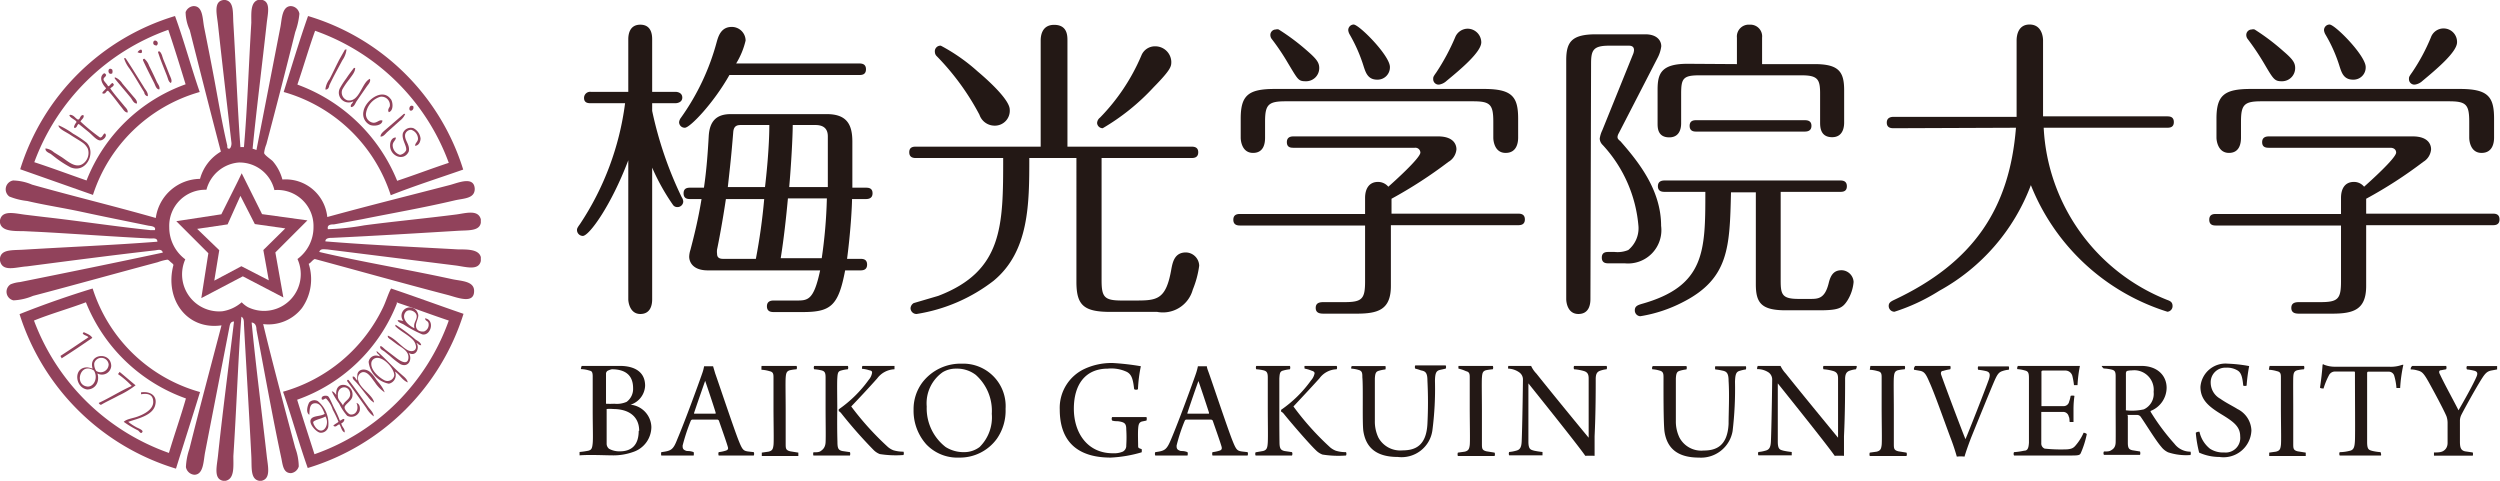 <svg xmlns="http://www.w3.org/2000/svg" viewBox="0 0 155.98 30"><defs><style>.cls-1{fill:#231815;}.cls-2,.cls-3{fill:#91425b;}.cls-2{fill-rule:evenodd;}</style></defs><g id="レイヤー_2" data-name="レイヤー 2"><g id="navi_通常"><path class="cls-1" d="M40.69,18.68c0,.31-.08.91-.74.91s-.75-.76-.75-.91V10c-1.07,2.82-2.44,4.72-2.84,4.72a.37.37,0,0,1-.36-.37c0-.06,0-.12.18-.36A17.69,17.69,0,0,0,39,6.44H36.87c-.15,0-.43,0-.43-.33a.38.38,0,0,1,.43-.38H39.2V2.45c0-.27.06-.91.75-.91s.74.62.74.91V5.73h1.45c.14,0,.43.06.43.36s-.32.35-.43.35H40.69v.48a23.64,23.64,0,0,0,1.84,5.38.53.53,0,0,1,.1.28.36.36,0,0,1-.38.34A.32.32,0,0,1,42,12.8a13.46,13.46,0,0,1-1.31-2.34Zm4.82-14c-1,1.77-2.46,3.29-2.78,3.29a.35.35,0,0,1-.36-.35.57.57,0,0,1,.12-.28,14.67,14.67,0,0,0,2.23-4.73c.1-.35.27-.93.93-.93a.86.86,0,0,1,.87.85,4.83,4.83,0,0,1-.59,1.43h7.66c.14,0,.44,0,.44.36s-.28.36-.44.36Zm-2.42,7.74c-.16,0-.44,0-.44-.36s.3-.35.44-.35h.83c.16-1.08.24-2.17.3-3.24.06-.89.46-1.35,1.37-1.35h6c1.31,0,1.59.73,1.59,1.73v2.86H54c.16,0,.44,0,.44.35s-.3.36-.44.36h-.84c0,.46-.09,2.07-.31,3.73h.81c.16,0,.44,0,.44.36s-.3.36-.44.36h-.93c-.42,2.22-.9,2.6-2.66,2.6H48.29c-.14,0-.44,0-.44-.36s.32-.36.44-.36h1.39c.72,0,1.09,0,1.49-1.88h-7c-1,0-1.17-.58-1.17-.86a1.56,1.56,0,0,1,.08-.43c.22-.84.48-1.87.69-3.16Zm4.07,3.73a37.17,37.17,0,0,0,.52-3.73H45.29c-.2,1.35-.45,2.68-.55,3.14a1.06,1.06,0,0,0,0,.28c0,.19.1.31.37.31ZM46.27,7.8c-.22,0-.48,0-.52.43-.12,1.47-.18,2-.34,3.44h2.32C47.81,11,48,9.22,48,7.8Zm5,8.31a30.64,30.64,0,0,0,.32-3.73H49.16c-.11,1.19-.25,2.48-.45,3.73ZM49.46,7.8c0,.71-.1,2.54-.22,3.87h2.41c0-.6,0-1.87,0-3.16,0-.56-.36-.71-.78-.71Z"/><path class="cls-1" d="M64.93,9.15V2.55c0-.18,0-1,.84-1s.83.7.83,1v6.6h7.72c.14,0,.44,0,.44.35s-.28.36-.44.36H68.73v7.62c0,1.06.17,1.27,1.27,1.27h.75c1.43,0,2,0,2.34-2,.08-.4.2-1,.9-1a.85.85,0,0,1,.83.83,6,6,0,0,1-.4,1.49,1.93,1.93,0,0,1-2.22,1.39H69.3c-1.67,0-2.14-.4-2.14-1.87V9.86H64.22c0,2.84,0,5.82-2.23,7.66a10.52,10.52,0,0,1-4.8,2.07.37.37,0,0,1-.38-.36.4.4,0,0,1,.2-.32l1.53-.45c4.05-1.55,4.05-4.39,4.05-8.6H57.17c-.14,0-.44,0-.44-.36s.3-.35.44-.35ZM58.7,2.85A11.43,11.43,0,0,1,61,4.46c.82.69,2,1.81,2,2.38a.93.93,0,0,1-.94,1,1,1,0,0,1-.95-.68,15.65,15.65,0,0,0-2.66-3.65.37.37,0,0,1-.12-.26A.35.35,0,0,1,58.7,2.85Zm9.75,4.83a.45.45,0,0,1,.18-.34,12.54,12.54,0,0,0,2.58-3.87.91.91,0,0,1,.87-.58,1,1,0,0,1,1,.95c0,.3,0,.48-1.11,1.61A13.77,13.77,0,0,1,68.8,8,.35.35,0,0,1,68.45,7.68Z"/><path class="cls-1" d="M77.39,14.07c-.14,0-.44,0-.44-.36s.3-.36.44-.36h7.78v-1c0-.53.22-1,.81-1a.84.84,0,0,1,.64.3c.34-.3,2-1.79,2-2.13a.31.31,0,0,0-.35-.3H80.72c-.16,0-.43,0-.43-.35s.29-.36.43-.36h9c1.15,0,1.15.71,1.15.81a1,1,0,0,1-.5.78,28.13,28.13,0,0,1-3.55,2.3v.93h7.88c.14,0,.44,0,.44.36s-.3.36-.44.36H86.78v3.79c0,1.49-.8,1.73-2.15,1.73h-2c-.22,0-.54,0-.54-.36s.32-.36.54-.36H83.9c1.09,0,1.27-.21,1.27-1.29V14.07Zm1.54-5.48c0,.3-.05.95-.75.95s-.77-.77-.77-.95V7.4c0-1.45.47-1.85,2.12-1.85H92.59c1.75,0,2.13.48,2.13,1.85V8.59c0,.3-.08.95-.78.95s-.77-.77-.77-.95v-1c0-1.08-.2-1.27-1.27-1.27H80.21c-1.08,0-1.28.21-1.28,1.27Zm2.65-5.4c.55.48.73.71.73,1.05a.82.82,0,0,1-.81.83C81,5.07,81,5,80.36,3.94a14.16,14.16,0,0,0-1-1.49.41.41,0,0,1-.1-.27.34.34,0,0,1,.34-.34.31.31,0,0,1,.18,0A13.73,13.73,0,0,1,81.58,3.19Zm5.14,1a.77.77,0,0,1-.8.78c-.57,0-.71-.44-.83-.8a9.7,9.7,0,0,0-.87-2,.68.68,0,0,1-.1-.28.35.35,0,0,1,.33-.36C84.79,1.52,86.72,3.47,86.72,4.18Zm5.7-1.55c0,.6-1.27,1.67-2.17,2.41a.89.89,0,0,1-.47.23.34.34,0,0,1-.36-.35c0-.12,0-.14.2-.42a13.46,13.46,0,0,0,1.17-2.18.85.85,0,0,1,.77-.54A.86.86,0,0,1,92.42,2.63Z"/><path class="cls-1" d="M99.23,18.66c0,.29-.06.93-.75.93s-.76-.76-.76-.93V3.76c0-1.15.34-1.62,1.87-1.62h3.06c.71,0,1,.37,1,.75a2.14,2.14,0,0,1-.24.74L101,8.31a.59.59,0,0,0-.08.22c0,.08,0,.14.18.28,1.15,1.31,2.54,3.06,2.54,5.28a2.08,2.08,0,0,1-2.26,2.34h-1c-.16,0-.44,0-.44-.36s.3-.35.44-.35h.36a1.74,1.74,0,0,0,.85-.12,1.76,1.76,0,0,0,.64-1.45A8.48,8.48,0,0,0,100,9.05a.59.59,0,0,1-.19-.4,1.73,1.73,0,0,1,.16-.52l1.9-4.7a.84.84,0,0,0,.08-.3c0-.2-.12-.28-.32-.28h-1.23c-1,0-1.13.28-1.13,1.13ZM108,12c-.08,3.42-.12,5.38-3,6.85a8.78,8.78,0,0,1-2.66.88.36.36,0,0,1-.34-.38c0-.26.22-.32.4-.38,4-1.11,4-3.31,4-7h-2.52c-.14,0-.44,0-.44-.35s.3-.36.44-.36h10.92c.13,0,.43,0,.43.36s-.3.35-.43.35h-3.7v5.54c0,.88.1,1.14,1.13,1.14h.7c.5,0,.93,0,1.17-1,.12-.49.32-.79.8-.79a.77.77,0,0,1,.75.73,2.61,2.61,0,0,1-.38,1.15c-.32.5-.57.62-1.78.62h-2.07c-1.53,0-1.87-.46-1.87-1.63V12Zm.37-8V2.35a.74.74,0,0,1,.8-.81.73.73,0,0,1,.77.81V4h3.28c1.51,0,1.84.48,1.84,1.63v2c0,.16,0,.93-.75.93s-.75-.66-.75-.93V5.85c0-.87-.12-1.15-1.14-1.15H106c-1,0-1.11.22-1.11,1.15V7.68c0,.15,0,.89-.74.89s-.73-.62-.73-.89V5.61c0-1,.2-1.63,1.87-1.63Zm-2.52,4.21c-.14,0-.43,0-.43-.36s.31-.35.43-.35h6.73c.14,0,.44,0,.44.35s-.3.36-.44.36Z"/><path class="cls-1" d="M118.16,8c-.14,0-.44,0-.44-.35s.32-.36.44-.36h7.66V2.53c0-.33.1-1,.81-1s.84.68.84,1V7.26h7.72c.16,0,.44,0,.44.36s-.3.35-.44.35h-7.68a12.21,12.21,0,0,0,7.7,10.74c.16.06.34.12.34.38a.35.35,0,0,1-.32.36,13.51,13.51,0,0,1-8.52-7.9A12.57,12.57,0,0,1,121,18.14a12.12,12.12,0,0,1-2.8,1.31.36.36,0,0,1-.36-.36c0-.18.1-.26.3-.36,5-2.34,7.24-5.73,7.64-10.76Z"/><path class="cls-1" d="M138.27,14.07c-.14,0-.43,0-.43-.36s.29-.36.43-.36h7.79v-1c0-.53.21-1,.81-1a.81.81,0,0,1,.63.3c.34-.3,2-1.79,2-2.13,0-.18-.14-.3-.36-.3h-7.56c-.16,0-.44,0-.44-.35s.3-.36.44-.36h8.95c1.15,0,1.15.71,1.15.81a1,1,0,0,1-.49.78,27.43,27.43,0,0,1-3.56,2.3v.93h7.89c.14,0,.43,0,.43.36s-.29.36-.43.36h-7.89v3.79c0,1.49-.79,1.73-2.14,1.73h-2c-.21,0-.53,0-.53-.36s.32-.36.53-.36h1.3c1.09,0,1.27-.21,1.27-1.29V14.07Zm1.55-5.48c0,.3-.06.95-.75.95s-.78-.77-.78-.95V7.4c0-1.45.48-1.85,2.13-1.85h13.06c1.75,0,2.13.48,2.13,1.85V8.59c0,.3-.08.95-.78.95s-.77-.77-.77-.95v-1c0-1.08-.2-1.27-1.27-1.27h-11.7c-1.07,0-1.27.21-1.27,1.27Zm2.64-5.4c.56.48.74.71.74,1.05a.82.82,0,0,1-.82.83c-.47,0-.53-.11-1.13-1.13a15.85,15.85,0,0,0-1-1.49.41.41,0,0,1-.1-.27.34.34,0,0,1,.34-.34.31.31,0,0,1,.18,0A13.75,13.75,0,0,1,142.46,3.19Zm5.14,1a.76.76,0,0,1-.79.78c-.58,0-.71-.44-.83-.8a9.24,9.24,0,0,0-.88-2,.68.68,0,0,1-.1-.28.35.35,0,0,1,.34-.36C145.68,1.52,147.6,3.47,147.6,4.18Zm5.7-1.55c0,.6-1.27,1.67-2.16,2.41a.88.88,0,0,1-.48.23.34.34,0,0,1-.36-.35c0-.12,0-.14.2-.42a12.06,12.06,0,0,0,1.17-2.18.84.84,0,0,1,1.63.31Z"/><path class="cls-1" d="M36.3,22.83c.28,0,.56,0,1,0l1.39,0c.58,0,1.56.17,1.56,1.24a1.3,1.3,0,0,1-.91,1.18s0,0,0,0a1.44,1.44,0,0,1,1.3,1.39,1.65,1.65,0,0,1-1.11,1.55,3.68,3.68,0,0,1-1.37.22c-.4,0-1.39-.05-2,0,0,0,0-.19,0-.21a4.85,4.85,0,0,0,.55-.08c.19-.05.24-.14.27-.47s0-1,0-2.07,0-1.75,0-2.09-.09-.34-.24-.38a1.87,1.87,0,0,0-.5-.08S36.27,22.85,36.3,22.83Zm1.58.32s-.07.09-.07.14c0,.23,0,1.25,0,1.9a.07.07,0,0,0,0,0,5.14,5.14,0,0,0,.52,0,1.5,1.5,0,0,0,.77-.12,1,1,0,0,0,.4-.85c0-.78-.45-1.18-1.33-1.18A1.14,1.14,0,0,0,37.88,23.15Zm2,3.73c0-.88-.63-1.36-1.62-1.36a2,2,0,0,0-.41,0s0,0,0,0c0,.58,0,1.76,0,2.14A.41.41,0,0,0,38,28a1.33,1.33,0,0,0,.67.16C39.44,28.16,39.85,27.73,39.85,26.88Z"/><path class="cls-1" d="M42.26,27.4c.5-1.18,1.34-3.49,1.54-4.07a2.51,2.51,0,0,0,.13-.48h.56l.13.44c.19.53,1.18,3.49,1.47,4.21s.31.63.94.71a.26.26,0,0,1,0,.21c-.23,0-.7,0-1.06,0s-.92,0-1.13,0a.3.3,0,0,1,0-.21,2.28,2.28,0,0,0,.46-.1c.14-.05.14-.13.11-.23-.11-.38-.41-1.21-.56-1.65l-.07-.05H43.19a.13.13,0,0,0-.09.07,11.82,11.82,0,0,0-.51,1.55c0,.15,0,.27.27.34.11,0,.23,0,.42.07a.5.5,0,0,1,0,.21c-.19,0-.64,0-1.1,0s-.74,0-.92,0a.38.38,0,0,1,0-.21C41.88,28.13,42,28.07,42.26,27.4ZM44,23.75c-.15.43-.54,1.54-.69,2a.06.06,0,0,0,0,.06h1.34s0,0,0-.07c-.18-.59-.52-1.59-.66-2C44,23.74,44,23.73,44,23.75Z"/><path class="cls-1" d="M47.52,22.83c.2,0,.67,0,1.13,0s.84,0,1.05,0a.26.26,0,0,1,0,.21,3,3,0,0,0-.42.06c-.2.06-.24.18-.26.47s0,1.18,0,2,0,1.79,0,2.1,0,.42.29.49l.5.08s0,.18,0,.21c-.22,0-.64,0-1.07,0s-.85,0-1.21,0c0,0,0-.18,0-.21l.42-.06c.25-.06.28-.18.31-.41s0-1.4,0-2.4c0-.74,0-1.36,0-1.79,0-.22,0-.37-.24-.42a2.15,2.15,0,0,0-.51-.09S47.5,22.86,47.52,22.83Z"/><path class="cls-1" d="M52.25,27.57c0,.41.06.51.3.57l.48.07a.31.31,0,0,1,0,.21c-.29,0-.76,0-1.2,0s-1,0-1.08,0a.34.34,0,0,1,0-.2c.2,0,.35,0,.46-.08s.28-.2.3-.54,0-1.35,0-2.11,0-1.42,0-1.94c0-.31-.06-.4-.29-.45a2.65,2.65,0,0,0-.42-.06.22.22,0,0,1,0-.21c.21,0,.56,0,1.1,0s.8,0,1,0a.26.26,0,0,1,0,.21,2.21,2.21,0,0,0-.43.08c-.19.05-.21.17-.23.5s0,1.38,0,1.85C52.23,26.24,52.23,26.93,52.25,27.57Zm1.56-4.74c.31,0,.58,0,1,0s.78,0,1,0c0,0,0,.18,0,.21a1.41,1.41,0,0,0-1.08.57c-.54.61-1.19,1.3-1.62,1.75v0a18,18,0,0,0,2.29,2.53,1.21,1.21,0,0,0,.33.2,2.13,2.13,0,0,0,.64.09.26.26,0,0,1,0,.21,6.37,6.37,0,0,1-1.48-.06,1.12,1.12,0,0,1-.4-.27,28.7,28.7,0,0,1-2-2.27.56.56,0,0,0-.16-.14s0-.1,0-.11a7.71,7.71,0,0,0,1.87-1.84.88.88,0,0,0,.21-.44c0-.07,0-.13-.18-.16a1.86,1.86,0,0,0-.45-.09S53.78,22.87,53.81,22.83Z"/><path class="cls-1" d="M57.79,27.72A3.14,3.14,0,0,1,57,25.57a2.78,2.78,0,0,1,.55-1.71A3,3,0,0,1,60,22.69a2.65,2.65,0,0,1,2.74,2.82,3.06,3.06,0,0,1-.54,1.86,2.85,2.85,0,0,1-2.36,1.18A2.67,2.67,0,0,1,57.79,27.72Zm3.33.17a2.6,2.6,0,0,0,.76-2.07,3,3,0,0,0-1-2.43A1.92,1.92,0,0,0,59.66,23a1.59,1.59,0,0,0-.84.22,2.37,2.37,0,0,0-1,2.14A3.05,3.05,0,0,0,59,27.89a2.1,2.1,0,0,0,1.15.32A1.59,1.59,0,0,0,61.12,27.89Z"/><path class="cls-1" d="M71.23,28.22a8.09,8.09,0,0,1-1.93.33c-2.07,0-3.18-1-3.18-3A2.68,2.68,0,0,1,67.7,23a4,4,0,0,1,1.75-.35,15.72,15.72,0,0,1,1.73.2A9,9,0,0,0,71,24.27c0,.05-.2.07-.24,0-.07-.67-.18-.91-.44-1.06A2.27,2.27,0,0,0,69.12,23C67.71,23,67,24,67,25.5s.84,2.78,2.43,2.78a1.42,1.42,0,0,0,.62-.1.41.41,0,0,0,.22-.39,7.89,7.89,0,0,0,0-1c0-.32-.08-.42-.35-.48s-.28,0-.53-.07a.22.22,0,0,1,0-.22c.29,0,.73,0,1.21,0s.73,0,.93,0a.33.33,0,0,1,0,.22l-.29.06c-.17.06-.21.17-.23.47s0,.82,0,1,0,.18.22.25A.51.51,0,0,1,71.23,28.22Z"/><path class="cls-1" d="M73.07,27.4c.5-1.18,1.34-3.49,1.54-4.07a3.56,3.56,0,0,0,.13-.48h.56c0,.11.07.27.13.44.19.53,1.18,3.49,1.47,4.21s.31.63.94.71a.26.26,0,0,1,0,.21c-.23,0-.7,0-1.06,0s-.93,0-1.13,0a.3.3,0,0,1,0-.21,2.28,2.28,0,0,0,.46-.1c.13-.05.13-.13.11-.23-.11-.38-.41-1.21-.56-1.65l-.08-.05H74a.13.13,0,0,0-.08.07,10.47,10.47,0,0,0-.51,1.55c0,.15,0,.27.27.34.11,0,.23,0,.41.07a.31.31,0,0,1,0,.21c-.19,0-.64,0-1.1,0s-.74,0-.91,0a.26.26,0,0,1,0-.21C72.68,28.13,72.79,28.07,73.07,27.4Zm1.71-3.65c-.16.43-.54,1.54-.69,2a.06.06,0,0,0,0,.06h1.34s0,0,0-.07c-.19-.59-.52-1.59-.67-2C74.8,23.74,74.78,23.73,74.78,23.75Z"/><path class="cls-1" d="M79.83,27.57c0,.41.07.51.31.57l.47.07a.23.23,0,0,1,0,.21c-.29,0-.76,0-1.2,0s-1,0-1.07,0a.23.23,0,0,1,0-.2l.46-.08c.24-.06.28-.2.3-.54s0-1.35,0-2.11,0-1.42,0-1.94c0-.31-.07-.4-.29-.45a2.62,2.62,0,0,0-.43-.06.26.26,0,0,1,0-.21c.21,0,.56,0,1.1,0s.81,0,1,0a.26.26,0,0,1,0,.21,2.24,2.24,0,0,0-.42.08c-.2.05-.22.17-.24.5v1.85C79.82,26.24,79.82,26.93,79.83,27.57Zm1.57-4.74c.3,0,.57,0,1,0s.79,0,1,0a.26.26,0,0,1,0,.21,1.38,1.38,0,0,0-1.08.57c-.55.61-1.2,1.3-1.62,1.75v0A17.3,17.3,0,0,0,83,27.92a1.25,1.25,0,0,0,.34.2,2.08,2.08,0,0,0,.64.09.23.23,0,0,1,0,.21,6.31,6.31,0,0,1-1.47-.06,1.14,1.14,0,0,1-.41-.27c-.4-.38-1.5-1.65-2-2.27a.49.49,0,0,0-.17-.14s0-.1,0-.11a7.54,7.54,0,0,0,1.87-1.84.92.92,0,0,0,.22-.44c0-.07-.06-.13-.18-.16A2,2,0,0,0,81.4,23S81.37,22.87,81.4,22.83Z"/><path class="cls-1" d="M84.34,22.84l1.1,0c.44,0,.81,0,1,0a.38.38,0,0,1,0,.21,2.33,2.33,0,0,0-.4.08c-.19.05-.24.15-.26.48,0,.8,0,2.18,0,2.65A2.32,2.32,0,0,0,86,27.3a1.55,1.55,0,0,0,1.5.8c.78,0,1.49-.27,1.56-1.66a26.24,26.24,0,0,0,0-2.69c0-.49-.12-.59-.4-.64A2.79,2.79,0,0,0,88.3,23a.23.23,0,0,1,0-.2c.16,0,.51,0,1,0l.9,0a.23.23,0,0,1,0,.2l-.36.08c-.24.06-.3.21-.31.68a20,20,0,0,1-.16,3.09,1.94,1.94,0,0,1-2.16,1.66c-1.38,0-2-.62-2.15-1.63-.07-.56,0-2.75-.06-3.34,0-.24,0-.4-.24-.46a1.91,1.91,0,0,0-.45-.08A.2.2,0,0,1,84.34,22.84Z"/><path class="cls-1" d="M91,22.83c.2,0,.68,0,1.14,0s.84,0,1,0a.26.26,0,0,1,0,.21,3.17,3.17,0,0,0-.43.06c-.2.06-.23.18-.25.47s0,1.18,0,2,0,1.79,0,2.1,0,.42.29.49l.5.08a.26.26,0,0,1,0,.21c-.23,0-.64,0-1.08,0s-.85,0-1.21,0a.3.3,0,0,1,0-.21l.43-.06c.24-.06.28-.18.31-.41s0-1.4,0-2.4c0-.74,0-1.36,0-1.79,0-.22,0-.37-.23-.42A2.26,2.26,0,0,0,91,23,.5.5,0,0,1,91,22.83Z"/><path class="cls-1" d="M94.11,22.83c.21,0,.65,0,1,0h.42a1.65,1.65,0,0,0,.33.48c.93,1.17,2.84,3.5,3.26,4l0,0c0-1.21,0-3.06,0-3.69,0-.27-.07-.41-.33-.48a2.9,2.9,0,0,0-.58-.1.26.26,0,0,1,0-.21c.23,0,.63,0,1.13,0l.9,0a.26.26,0,0,1,0,.21,1.58,1.58,0,0,0-.37.08c-.25.07-.3.24-.31.49,0,.7,0,2.15-.07,3.61,0,.41,0,.93,0,1.22a5.61,5.61,0,0,0-.58,0c-.46-.67-3.07-3.92-3.55-4.52a0,0,0,0,0,0,0c0,.92,0,3.13,0,3.63s.15.51.36.57a4.82,4.82,0,0,0,.52.08s0,.18,0,.21c-.21,0-.6,0-1.08,0s-.82,0-1,0a.26.26,0,0,1,0-.21,2.21,2.21,0,0,0,.43-.08c.21-.05.33-.16.35-.56s.06-2,.08-3.87a.54.54,0,0,0-.22-.45A1.26,1.26,0,0,0,94.1,23,.3.3,0,0,1,94.11,22.83Z"/><path class="cls-1" d="M103.12,22.84l1.1,0c.44,0,.81,0,1,0a.26.26,0,0,1,0,.21,2.33,2.33,0,0,0-.4.08c-.19.05-.24.15-.26.48,0,.8,0,2.18,0,2.65a2.3,2.3,0,0,0,.23,1.05,1.54,1.54,0,0,0,1.5.8c.77,0,1.49-.27,1.56-1.66,0-.69.06-1.78,0-2.69,0-.49-.13-.59-.4-.64a3.21,3.21,0,0,0-.43-.07.34.34,0,0,1,0-.2l1,0,.91,0a.34.34,0,0,1,0,.2,2.18,2.18,0,0,0-.36.08c-.25.06-.3.21-.32.68a22.13,22.13,0,0,1-.15,3.09A2,2,0,0,1,106,28.55c-1.38,0-2-.62-2.15-1.63-.07-.56-.06-2.75-.06-3.34,0-.24,0-.4-.25-.46a1.91,1.91,0,0,0-.45-.08A.2.2,0,0,1,103.12,22.84Z"/><path class="cls-1" d="M109.67,22.83c.21,0,.65,0,1,0h.42a1.93,1.93,0,0,0,.33.48c.93,1.17,2.85,3.5,3.26,4l0,0c0-1.21,0-3.06,0-3.69,0-.27-.07-.41-.33-.48a2.9,2.9,0,0,0-.58-.1.26.26,0,0,1,0-.21c.23,0,.63,0,1.13,0,.3,0,.79,0,.9,0s0,.18,0,.21a1.7,1.7,0,0,0-.37.08c-.24.07-.3.24-.31.49,0,.7,0,2.15-.07,3.61,0,.41,0,.93,0,1.22a5.61,5.61,0,0,0-.58,0c-.46-.67-3.07-3.92-3.55-4.52a0,0,0,0,0,0,0c0,.92,0,3.13,0,3.63s.14.51.36.57a4.25,4.25,0,0,0,.51.08s0,.18,0,.21c-.21,0-.6,0-1.08,0s-.81,0-1,0a.26.26,0,0,1,0-.21,2.07,2.07,0,0,0,.43-.08c.21-.05.33-.16.35-.56s.06-2,.08-3.87a.54.54,0,0,0-.22-.45,1.26,1.26,0,0,0-.72-.21A.38.38,0,0,1,109.67,22.83Z"/><path class="cls-1" d="M116.7,22.83c.2,0,.68,0,1.14,0s.84,0,1,0a.26.26,0,0,1,0,.21,3.17,3.17,0,0,0-.43.06c-.19.06-.23.18-.25.47s0,1.18,0,2,0,1.79,0,2.1,0,.42.29.49l.5.08a.26.26,0,0,1,0,.21c-.23,0-.64,0-1.08,0s-.84,0-1.21,0a.3.3,0,0,1,0-.21l.43-.06c.24-.06.28-.18.31-.41s0-1.4,0-2.4c0-.74,0-1.36,0-1.79,0-.22,0-.37-.23-.42a2.26,2.26,0,0,0-.51-.09S116.69,22.86,116.7,22.83Z"/><path class="cls-1" d="M119.5,22.83c.21,0,.69,0,1.08,0,.54,0,.94,0,1.1,0a.26.26,0,0,1,0,.21,2.7,2.7,0,0,0-.44.1c-.14,0-.17.13-.12.26.27.77,1.34,3.61,1.51,4h0c.18-.41,1.2-3,1.46-3.73.1-.31.07-.46-.19-.52a4,4,0,0,0-.48-.08.3.3,0,0,1,0-.21c.17,0,.51,0,1,0s.72,0,.91,0a.3.3,0,0,1,0,.21,1.5,1.5,0,0,0-.39.08c-.26.08-.35.25-.58.79s-.93,2.26-1.38,3.37c-.19.5-.33.9-.41,1.18a1.93,1.93,0,0,0-.48,0c-.1-.35-.23-.76-.41-1.22-.45-1.21-1-2.78-1.31-3.45-.2-.47-.3-.62-.55-.68l-.4-.07A.25.25,0,0,1,119.5,22.83Z"/><path class="cls-1" d="M125.9,22.83c.22,0,.63,0,1.12,0h1.75c.35,0,.81,0,1,0,0,0,0,0,0,0a8.18,8.18,0,0,0-.15,1.2s-.2,0-.22,0a4.47,4.47,0,0,0-.1-.57.45.45,0,0,0-.46-.34c-.2,0-1.24,0-1.37,0s-.1.11-.1.15c0,.46,0,1.68,0,2,0,0,0,.07,0,.07.3,0,1.09,0,1.38,0a.35.35,0,0,0,.35-.29,1.62,1.62,0,0,0,.09-.35.38.38,0,0,1,.24,0,5.69,5.69,0,0,0-.06.83c0,.35,0,.6,0,.8,0,0-.2,0-.23,0s0-.24-.07-.35a.35.35,0,0,0-.34-.28c-.25,0-1.07,0-1.37,0,0,0,0,.05,0,.07,0,.34,0,1.41,0,1.88a.34.34,0,0,0,.21.34,9.47,9.47,0,0,0,1.23.05c.47,0,.58-.1.72-.27A3.08,3.08,0,0,0,130,27a.34.34,0,0,1,.2.08,5.8,5.8,0,0,1-.38,1.2c-.06.1-.09.14-.54.14-.65,0-1.19,0-2.29,0-.58,0-1,0-1.33,0a.22.22,0,0,1,0-.21,4.11,4.11,0,0,0,.63-.09c.21,0,.28-.15.3-.5,0-.19,0-1.2,0-2.22,0-.84,0-1.66,0-1.82,0-.34-.06-.42-.27-.47a2.15,2.15,0,0,0-.46-.08A.28.28,0,0,1,125.9,22.83Z"/><path class="cls-1" d="M131.14,22.83l1,0h1.46c1,0,1.58.6,1.58,1.37a1.57,1.57,0,0,1-1,1.44s0,0,0,.05a13.65,13.65,0,0,0,1.49,2,1.24,1.24,0,0,0,1,.49.31.31,0,0,1,0,.21,3.58,3.58,0,0,1-1.4-.17,1.18,1.18,0,0,1-.43-.35c-.34-.39-.92-1.35-1.26-1.84a.28.28,0,0,0-.22-.14c-.13,0-.48,0-.6,0s0,0,0,.05c0,.5,0,1.35,0,1.69s.08.41.27.46l.49.08a.31.31,0,0,1,0,.21c-.17,0-.62,0-1.14,0s-1,0-1.11,0a.2.2,0,0,1,0-.21c.19,0,.33,0,.44-.07s.28-.16.29-.5,0-1.5,0-2c0-.78,0-1.82,0-2.13s-.07-.37-.29-.42a2.86,2.86,0,0,0-.46-.06S131.1,22.85,131.14,22.83Zm1.55.32s-.05.09-.05.12c0,.28,0,1.5,0,2.28a.07.07,0,0,0,0,.05,3.27,3.27,0,0,0,1.12-.06,1.07,1.07,0,0,0,.61-1.09A1.22,1.22,0,0,0,133,23.11,1.15,1.15,0,0,0,132.69,23.15Z"/><path class="cls-1" d="M137.89,28a1.5,1.5,0,0,0,.88.23.91.91,0,0,0,1-1c0-.6-.38-.9-1.17-1.38s-1.31-.91-1.31-1.71A1.57,1.57,0,0,1,139,22.69a9,9,0,0,1,1.33.15,10.46,10.46,0,0,0-.16,1.22.3.3,0,0,1-.21,0c-.05-.57-.14-.82-.36-.95a1.28,1.28,0,0,0-.72-.17.91.91,0,0,0-.95.94,1.15,1.15,0,0,0,.6,1c.35.25.77.45,1.07.64a1.55,1.55,0,0,1,.87,1.34,1.74,1.74,0,0,1-2,1.65,3.07,3.07,0,0,1-1.26-.27A7.36,7.36,0,0,1,137,27a.32.32,0,0,1,.23-.06A1.85,1.85,0,0,0,137.89,28Z"/><path class="cls-1" d="M141.61,22.83c.2,0,.68,0,1.14,0s.84,0,1,0a.26.26,0,0,1,0,.21,3,3,0,0,0-.42.06c-.2.06-.24.18-.25.47s0,1.18,0,2,0,1.79,0,2.1,0,.42.28.49l.5.08s0,.18,0,.21c-.22,0-.64,0-1.07,0s-.85,0-1.21,0c0,0,0-.18,0-.21l.42-.06c.25-.06.28-.18.31-.41s0-1.4,0-2.4c0-.74,0-1.36,0-1.79,0-.22,0-.37-.24-.42a2.15,2.15,0,0,0-.51-.09S141.59,22.86,141.61,22.83Z"/><path class="cls-1" d="M148.55,28.42c-.27,0-.78,0-1.24,0-.63,0-1.09,0-1.33,0a.22.22,0,0,1,0-.21c.27,0,.49-.05.61-.08.27-.05.32-.24.34-.65s0-2.76,0-4.24c0,0,0-.06-.05-.06s-.93,0-1.2,0a.42.42,0,0,0-.37.23,4.55,4.55,0,0,0-.34.83s-.21,0-.22-.06c.06-.38.14-1.06.16-1.43,0,0,.06-.05.08,0a1.82,1.82,0,0,0,.72.13h3.33a2.07,2.07,0,0,0,.84-.12l.07,0a9.22,9.22,0,0,0-.2,1.45s-.22,0-.23,0a3.67,3.67,0,0,0-.14-.77.35.35,0,0,0-.35-.25c-.38,0-1.09,0-1.29,0a.09.09,0,0,0-.05.07c0,1.31,0,3.85,0,4.32s.11.49.31.55a3.17,3.17,0,0,0,.53.08S148.59,28.4,148.55,28.42Z"/><path class="cls-1" d="M150.51,22.83c.24,0,.68,0,1.11,0s.84,0,1,0a.26.26,0,0,1,0,.21l-.32.06c-.13,0-.15.12-.06.27.23.51,1,1.91,1.15,2.23h0c.3-.51.94-1.65,1.13-2.11.08-.2.06-.32-.19-.37a2.86,2.86,0,0,0-.41-.07.2.2,0,0,1,0-.21l.95,0c.4,0,.62,0,.93,0,0,0,0,.18,0,.21l-.38.07c-.28.06-.4.23-.61.56-.38.61-1.06,1.84-1.25,2.22a.89.89,0,0,0-.08.31l0,1.34c0,.38.06.55.32.61l.48.07a.33.33,0,0,1,0,.2c-.22,0-.73,0-1.2,0s-1,0-1.22,0c0,0,0-.17,0-.2.21,0,.41,0,.56-.08s.29-.24.29-.52l0-1.22a1.27,1.27,0,0,0-.07-.44c-.19-.44-.73-1.45-1.08-2.08s-.45-.71-.74-.78a1.48,1.48,0,0,0-.41-.06A.23.23,0,0,1,150.51,22.83Z"/><path class="cls-2" d="M13.94,0h.12c.55.1.46.78.5,1.44.16,2.68.27,5.45.44,7.74a1.5,1.5,0,0,1,.22,0c.21-2.39.3-5.15.46-7.76,0-.65-.06-1.32.48-1.44h.14c.62.1.41.84.34,1.48C16.36,4,16,6.85,15.76,9.28a1.69,1.69,0,0,1,.24.08c.48-2.45,1-5.13,1.5-7.7.09-.5.1-1.26.64-1.28a.57.57,0,0,1,.54.48A4.5,4.5,0,0,1,18.42,2c-.58,2.33-1.18,4.66-1.8,7a2,2,0,0,0-.14.54c0,.13.44.41.54.52a2.9,2.9,0,0,1,.6,1.14,2.61,2.61,0,0,1,2.8,2.34c2.47-.68,5.08-1.33,7.66-2,.52-.14,1.5-.57,1.54.24,0,.62-.68.59-1.24.72-1.95.46-3.86.79-5.8,1.18L20.84,14c-.15,0-.46,0-.38.3a15.11,15.11,0,0,0,2.26-.24c1.89-.25,3.81-.43,5.76-.68.59-.08,1.35-.32,1.52.3v.22c-.09.53-.79.46-1.44.5-2.65.16-5.26.32-7.84.44-.14,0-.42,0-.42.22,2.66.22,5.41.34,8.28.5.63,0,1.29,0,1.42.48v.24c-.14.64-.95.36-1.6.28l-8-1c-.17,0-.41-.07-.48.16,2.63.62,5.51,1.09,8.3,1.7.55.12,1.37.11,1.36.74,0,.85-1.08.39-1.66.24-2.73-.71-5.68-1.54-8.28-2.24-.16.07-.23.23-.38.3a3.12,3.12,0,0,1-.42,2.76,2.65,2.65,0,0,1-2.42,1c.57,2.38,1.32,5.18,2,7.72a3.44,3.44,0,0,1,.22,1.16.58.58,0,0,1-.48.42c-.46,0-.51-.43-.6-.9C17,26,16.52,23.3,16,20.56c0-.2-.06-.41-.3-.44.25,2.6.63,5.56.94,8.3.07.66.29,1.46-.34,1.58h-.12c-.58-.1-.46-.85-.5-1.56-.14-2.76-.32-5.62-.46-8.22,0-.16,0-.38-.16-.46-.2,2.58-.3,5.66-.5,8.7,0,.67.08,1.43-.5,1.54h-.12c-.63-.1-.41-.9-.34-1.56.29-2.75.68-5.7,1-8.38-.25,0-.26.23-.3.42-.49,2.54-1,5.14-1.5,7.72-.11.55-.09,1.42-.68,1.42a.58.58,0,0,1-.52-.48A4,4,0,0,1,11.82,28c.63-2.53,1.37-5.29,2-7.7-2.19.31-3.56-1.66-3-3.76,0-.06-.09-.12-.16-.18s-.14-.15-.22-.16a3.19,3.19,0,0,0-.6.16c-2.59.69-5.16,1.41-7.78,2.1a3.55,3.55,0,0,1-1.22.28.55.55,0,0,1-.18-1,2,2,0,0,1,.58-.14c2.94-.59,6.07-1.23,8.92-1.84-.07-.25-.32-.16-.48-.14-2.65.3-5.31.65-8,1C1,16.66.14,17,0,16.26V16.1c.09-.55.76-.48,1.44-.52,2.8-.17,5.71-.29,8.38-.5,0-.27-.3-.19-.46-.2-2.22-.11-4.37-.27-6.68-.4l-1.24-.06c-.65,0-1.34,0-1.44-.52v-.16c.13-.66.93-.42,1.6-.34l1.16.14c2.23.25,4.41.59,6.64.82.15,0,.22,0,.26,0,.11-.25-.3-.26-.4-.28-1.41-.29-2.77-.56-4.06-.84s-2.35-.43-3.5-.7a4.15,4.15,0,0,1-1.12-.28.56.56,0,0,1,.24-1A3.19,3.19,0,0,1,2,11.52c2.66.75,5.17,1.35,7.72,2.08a2.82,2.82,0,0,1,2.76-2.44,2.83,2.83,0,0,1,1.3-1.7c-.66-2.52-1.29-5-1.94-7.58A2.78,2.78,0,0,1,11.58.76a.58.58,0,0,1,.5-.38c.59,0,.55.79.66,1.34.22,1.1.44,2.21.64,3.28.24,1.29.49,2.77.8,4.08,0,.14,0,.18.1.2s.18-.21.16-.38c-.29-2.53-.57-4.9-.84-7.38C13.53.88,13.31.09,13.94,0Zm.94,10.14a2.28,2.28,0,0,0-2,1.7,2.25,2.25,0,0,0-2.32,2.34,2.48,2.48,0,0,0,1,2,2.31,2.31,0,0,0,2.32,3.24,2.4,2.4,0,0,0,1.2-.56,1.73,1.73,0,0,0,.38.3,2.29,2.29,0,0,0,3.1-3,2.46,2.46,0,0,0,1-2,2.25,2.25,0,0,0-2.44-2.3A2.23,2.23,0,0,0,14.88,10.14Z"/><path class="cls-2" d="M19.22,1a14.47,14.47,0,0,1,9.68,9.58c-1.51.53-3,1-4.52,1.6A9.84,9.84,0,0,0,17.7,5.74C18.19,4.16,18.71,2.44,19.22,1Zm-.66,4.28a10.66,10.66,0,0,1,6.22,6c1.09-.36,2.13-.76,3.22-1.12a13.75,13.75,0,0,0-8.34-8.24C19.27,3,18.94,4.15,18.56,5.26Z"/><path class="cls-2" d="M10.92,1c.56,1.53,1,3.18,1.54,4.74A9.82,9.82,0,0,0,5.8,12.16l-4.54-1.6A14.48,14.48,0,0,1,10.92,1ZM2.14,10.12c1.1.36,2.17.76,3.26,1.14a10.4,10.4,0,0,1,6.18-6c-.35-1.14-.7-2.28-1.08-3.4A13.83,13.83,0,0,0,2.14,10.12Z"/><path class="cls-2" d="M9.78,2.84c-.17,0-.23-.08-.22-.18C9.59,2.38,10,2.6,9.78,2.84Z"/><path class="cls-2" d="M8.86,3.26c-.06.12-.26,0-.28,0S8.88,2.89,8.86,3.26Z"/><path class="cls-2" d="M21.62,3.08a1.46,1.46,0,0,1-.26.68c-.27.51-.55,1-.82,1.58,0,.09-.08.28-.24.24a1.28,1.28,0,0,1,.26-.64c.21-.4.4-.82.62-1.24l.34-.6s0,0,0,0Z"/><path class="cls-2" d="M9.94,3.2c.15.1.18.31.24.48.13.33.27.65.4,1,.06.14.19.36.08.5-.16-.08-.18-.29-.24-.44-.18-.46-.41-1-.56-1.48C9.85,3.21,9.9,3.21,9.94,3.2Z"/><path class="cls-2" d="M9.22,6C9.09,6,9,5.85,9,5.76c-.31-.49-.59-1-.92-1.48a2.1,2.1,0,0,1-.34-.64.11.11,0,0,1,.1,0c.38.57.76,1.2,1.14,1.8C9.05,5.58,9.26,5.77,9.22,6Z"/><path class="cls-2" d="M9,3.66a1,1,0,0,1,.3.44q.24.47.48,1c.07.15.22.31.16.48-.19,0-.25-.26-.32-.4-.23-.45-.48-.94-.7-1.42,0,0,0,0,0-.06Z"/><path class="cls-2" d="M22.16,4.24c0,.26-.21.48-.36.7a4.59,4.59,0,0,0-.44.64.51.51,0,0,0,.32.68c.76.14.89-1.13,1.4-1.34.07.18-.11.35-.2.48l-.62.9c-.1.14-.15.38-.36.38-.07-.16.12-.23.14-.36a.61.61,0,0,1-.84-.8,5.19,5.19,0,0,1,.4-.62c.2-.3.36-.5.48-.66Z"/><path class="cls-2" d="M7,4.34a.33.33,0,0,1,0,.24C6.69,4.74,6.69,4.11,7,4.34Z"/><path class="cls-2" d="M6.62,4.66c0,.14-.15.16-.16.28s.22.29.28.44c.13,0,.15-.18.3-.2a.24.24,0,0,0,.06.08c0,.14-.15.17-.22.26.26.38.58.73.88,1.1.08.1.24.23.2.4-.17,0-.27-.19-.36-.3-.28-.34-.54-.73-.86-1.06-.13,0-.12.2-.3.18s.13-.23.18-.34c-.21-.2-.49-.67-.14-.92C6.57,4.56,6.58,4.63,6.62,4.66Z"/><path class="cls-2" d="M7.26,4.86a1,1,0,0,1,.38.36L8.3,6c.1.12.28.28.24.46-.2,0-.28-.23-.38-.36-.32-.39-.66-.78-1-1.2,0,0,0,0,0-.08Z"/><path class="cls-2" d="M24.26,7c-.09-.14,0-.24.06-.36a.52.52,0,0,0-.6-.6,1.28,1.28,0,0,0-.88,1,.53.53,0,0,0,.46.62c.25,0,.36-.21.56-.14,0,.28-.46.38-.76.28a.75.75,0,0,1-.42-.86c.11-.65,1.15-1.47,1.68-.78C24.51,6.29,24.59,6.9,24.26,7Z"/><path class="cls-2" d="M25.78,6.62c.07.16-.06.32-.18.28S25.54,6.49,25.78,6.62Z"/><path class="cls-2" d="M25.28,7.12a1.07,1.07,0,0,1-.34.42l-.78.7c-.11.1-.24.3-.42.28,0-.17.17-.3.28-.4l1.16-1C25.23,7.08,25.24,7.11,25.28,7.12Z"/><path class="cls-2" d="M4.86,7.46c.16,0,.12-.29.34-.28.09.16-.12.27-.18.4a11.8,11.8,0,0,0,1.22,1c.16,0,.17-.2.3-.26.2.15-.11.47-.32.44s-.45-.32-.66-.5l-.64-.52c-.11,0-.1.22-.24.24s0-.25.08-.34-.27-.23-.38-.36,0-.1,0-.12C4.63,7.19,4.69,7.38,4.86,7.46Z"/><path class="cls-2" d="M2.84,9.26a.93.93,0,0,1,.52.24l.48.3c.36.23.89.76,1.36.4a.83.83,0,0,0,.28-.92,1,1,0,0,0-.3-.36c-.2-.15-.51-.32-.78-.5s-.66-.34-.74-.54a.05.05,0,0,1,0-.06,4.62,4.62,0,0,1,.9.52,6.77,6.77,0,0,1,.84.56c.61.6,0,1.95-1,1.54a6.65,6.65,0,0,1-.88-.56L3.16,9.6C3,9.52,2.81,9.43,2.84,9.26Z"/><path class="cls-2" d="M25.9,9.1c0-.19.17-.24.18-.44a.6.6,0,0,0-.42-.56.38.38,0,0,0-.38.28c-.07.37.33.65.22,1.08-.31.65-1.2.27-1.16-.42,0-.18.1-.47.36-.46,0,.18-.19.25-.2.48a.63.63,0,0,0,.46.6.54.54,0,0,0,.38-.28c.06-.28-.31-.69-.2-1.08A.53.53,0,0,1,25.8,8a.83.83,0,0,1,.44.64C26.24,8.76,26.18,9.07,25.9,9.1Z"/><path class="cls-2" d="M5.78,18a9.79,9.79,0,0,0,6.7,6.46c-.49,1.6-1,3.17-1.5,4.78a14.71,14.71,0,0,1-9.76-9.64C2.72,19,4.3,18.45,5.78,18ZM2.12,20a13.93,13.93,0,0,0,8.42,8.26c.34-1.15.73-2.24,1.06-3.4a10.51,10.51,0,0,1-6.24-6C4.3,19.26,3.15,19.58,2.12,20Z"/><path class="cls-2" d="M24.4,18c1.52.51,3,1.06,4.52,1.58A14.62,14.62,0,0,1,19.2,29.2c-.55-1.55-1-3.2-1.54-4.76a9.91,9.91,0,0,0,6.24-5.26C24.08,18.81,24.23,18.3,24.4,18Zm.36.94a10.41,10.41,0,0,1-6.22,6c.35,1.14.72,2.27,1.08,3.4A13.71,13.71,0,0,0,28,20c-1.08-.36-2.13-.76-3.22-1.12C24.8,18.81,24.74,18.87,24.76,18.9Z"/><path class="cls-2" d="M26.52,19.86c.64.1.36,1.13-.18,1a7.28,7.28,0,0,1-1.16-.62c-.14-.07-.3-.12-.36-.22s.24,0,.34,0a.52.52,0,1,1,.86-.58.72.72,0,0,1,.08.22c0,.26-.19.49-.14.74s.31.31.5.28a.45.45,0,0,0,.28-.5C26.71,20,26.54,20.05,26.52,19.86ZM26,19.74c0-.32-.51-.52-.7-.26-.31.42.25.87.56,1C25.77,20.15,26,20,26,19.74Z"/><path class="cls-2" d="M24.68,20.26h0a11,11,0,0,1,1.24.92c.12.09.33.17.36.36-.17,0-.18-.11-.3-.14.22.28,0,.89-.48.62.25.37,0,.95-.52.7a5.3,5.3,0,0,1-.66-.52L24,21.94c-.12-.09-.29-.15-.28-.3s.25.12.36.2l.68.52c.16.12.66.47.72,0s-.46-.69-.74-.9l-.32-.24c-.09-.07-.26-.15-.22-.28.46.19.81.66,1.22.9.2.11.51.11.54-.18a.76.76,0,0,0-.2-.46c-.29-.31-.85-.58-1.1-.86Z"/><path class="cls-2" d="M5.76,21.08c-.63.44-1.27.87-1.92,1.28,0-.07-.06-.09-.06-.16.59-.38,1.16-.77,1.74-1.16-.09-.11-.29-.11-.36-.24a.24.24,0,0,0,.06-.08C5.42,20.82,5.65,20.89,5.76,21.08Z"/><path class="cls-2" d="M23.5,21.9h0c.53.44,1,1,1.52,1.44.16.15.38.29.42.52-.35-.14-.5-.49-.8-.68a.54.54,0,0,1-.38.76A1.56,1.56,0,0,1,23,22.58a.46.46,0,0,1,.68-.34C23.72,22.12,23.48,22.09,23.5,21.9Zm-.32.68c-.12.51.53,1,.76,1.12a.43.43,0,0,0,.66-.28c0-.44-.7-1.2-1.16-1.08A.37.37,0,0,0,23.18,22.58Z"/><path class="cls-2" d="M6.08,23.3c.16.55-.15,1-.64,1-.75-.1-.9-1.38,0-1.38a1.51,1.51,0,0,1,.34.08c-.3-.95,1.15-1.08,1.16-.16A.58.58,0,0,1,6.08,23.3Zm.7-.56a.46.46,0,0,0-.9-.08.77.77,0,0,0,.12.48A.5.5,0,0,0,6.78,22.74Zm-1.3,1.38c.4,0,.65-.57.38-1C5,22.54,4.59,24.06,5.48,24.12Z"/><path class="cls-2" d="M24,24.48a2.24,2.24,0,0,1-.62-.64c-.18-.22-.42-.67-.76-.62a.38.38,0,0,0-.28.3c-.09.64.93,1.08,1,1.6a1.19,1.19,0,0,1-.38-.36c-.23-.27-.42-.54-.66-.82s-.29-.25-.3-.44c.15-.05.19.18.3.24a1.94,1.94,0,0,1,0-.4c.09-.36.55-.35.8-.12s.32.41.5.62S23.93,24.27,24,24.48Z"/><path class="cls-2" d="M7.46,23.2c.34.28.67.57,1,.84a5.64,5.64,0,0,1-1.06.64c-.36.2-.75.37-1.1.58a.21.21,0,0,1-.14-.12c.71-.33,1.34-.74,2.06-1.06a5.51,5.51,0,0,0-.86-.74C7.4,23.29,7.44,23.25,7.46,23.2Z"/><path class="cls-2" d="M21.68,23.7h.06c.43.54.82,1.12,1.24,1.7.13.17.33.35.34.58a1.66,1.66,0,0,1-.46-.52c-.39-.55-.79-1.12-1.2-1.68C21.65,23.74,21.67,23.73,21.68,23.7Z"/><path class="cls-2" d="M22.24,25.14c.24.07.23.36.2.5a.55.55,0,0,1-.78.3,3.23,3.23,0,0,1-.5-.76,4.51,4.51,0,0,1-.46-.76c.13,0,.2.14.28.22-.09-1,1.17-.69,1,.12-.06.26-.46.47-.48.64s.26.45.36.46C22.25,25.91,22.4,25.47,22.24,25.14Zm-.4-.64c-.1-.51-.81-.43-.76.2,0,.26.18.35.32.6C21.47,25,21.92,24.92,21.84,24.5Z"/><path class="cls-2" d="M8,26.32a3.33,3.33,0,0,0,.48.32c.11.07.49.19.4.32s-.15,0-.26-.1a6.49,6.49,0,0,1-.9-.54c.18-.18.53-.21.84-.32s1-.4,1-.92-.41-.54-.76-.48c0,0,0-.12,0-.12.53-.08,1,.17.9.72C9.59,25.93,8.56,26.12,8,26.32Z"/><path class="cls-2" d="M21.2,26.24c.1,0,.13-.09.24-.1s0,.24-.14.26c0,.22.25.35.2.58-.19-.08-.21-.34-.32-.5-.12,0-.19.17-.32.12s0-.08,0-.1.18-.11.26-.18a7.51,7.51,0,0,0-.36-.76,1.71,1.71,0,0,0-.42-.7c-.1,0-.16.12-.26.06-.08-.25.28-.26.38-.2s.28.53.4.76S21.12,26,21.2,26.24Z"/><path class="cls-2" d="M20.26,25.82c-.12-.28-.26-.67-.6-.66s-.34.35-.36.72c-.26-.16-.08-.66,0-.78a.45.45,0,0,1,.52-.08,1.81,1.81,0,0,1,.66,1.62A.47.47,0,0,1,20,27c-.22,0-.72-.51-.62-.8S20,26,20.26,25.82Zm-.72.52c0,.11.11.28.18.36.46.5.88-.25.58-.72C20.17,26.1,19.58,26.2,19.54,26.34Z"/><path class="cls-3" d="M13,15.8l-2-2,2.81-.43,1-2,.27-.56,1.27,2.55,2.83.39-2,2,.5,2.81-2.53-1.32L12.56,18.6,13,15.8ZM14.2,14l-1.9.28,1.38,1.33-.31,1.9,1.69-.9,1.71.88-.34-1.89,1.37-1.35-1.9-.27L15,12.22,14.2,14Z"/></g></g></svg>